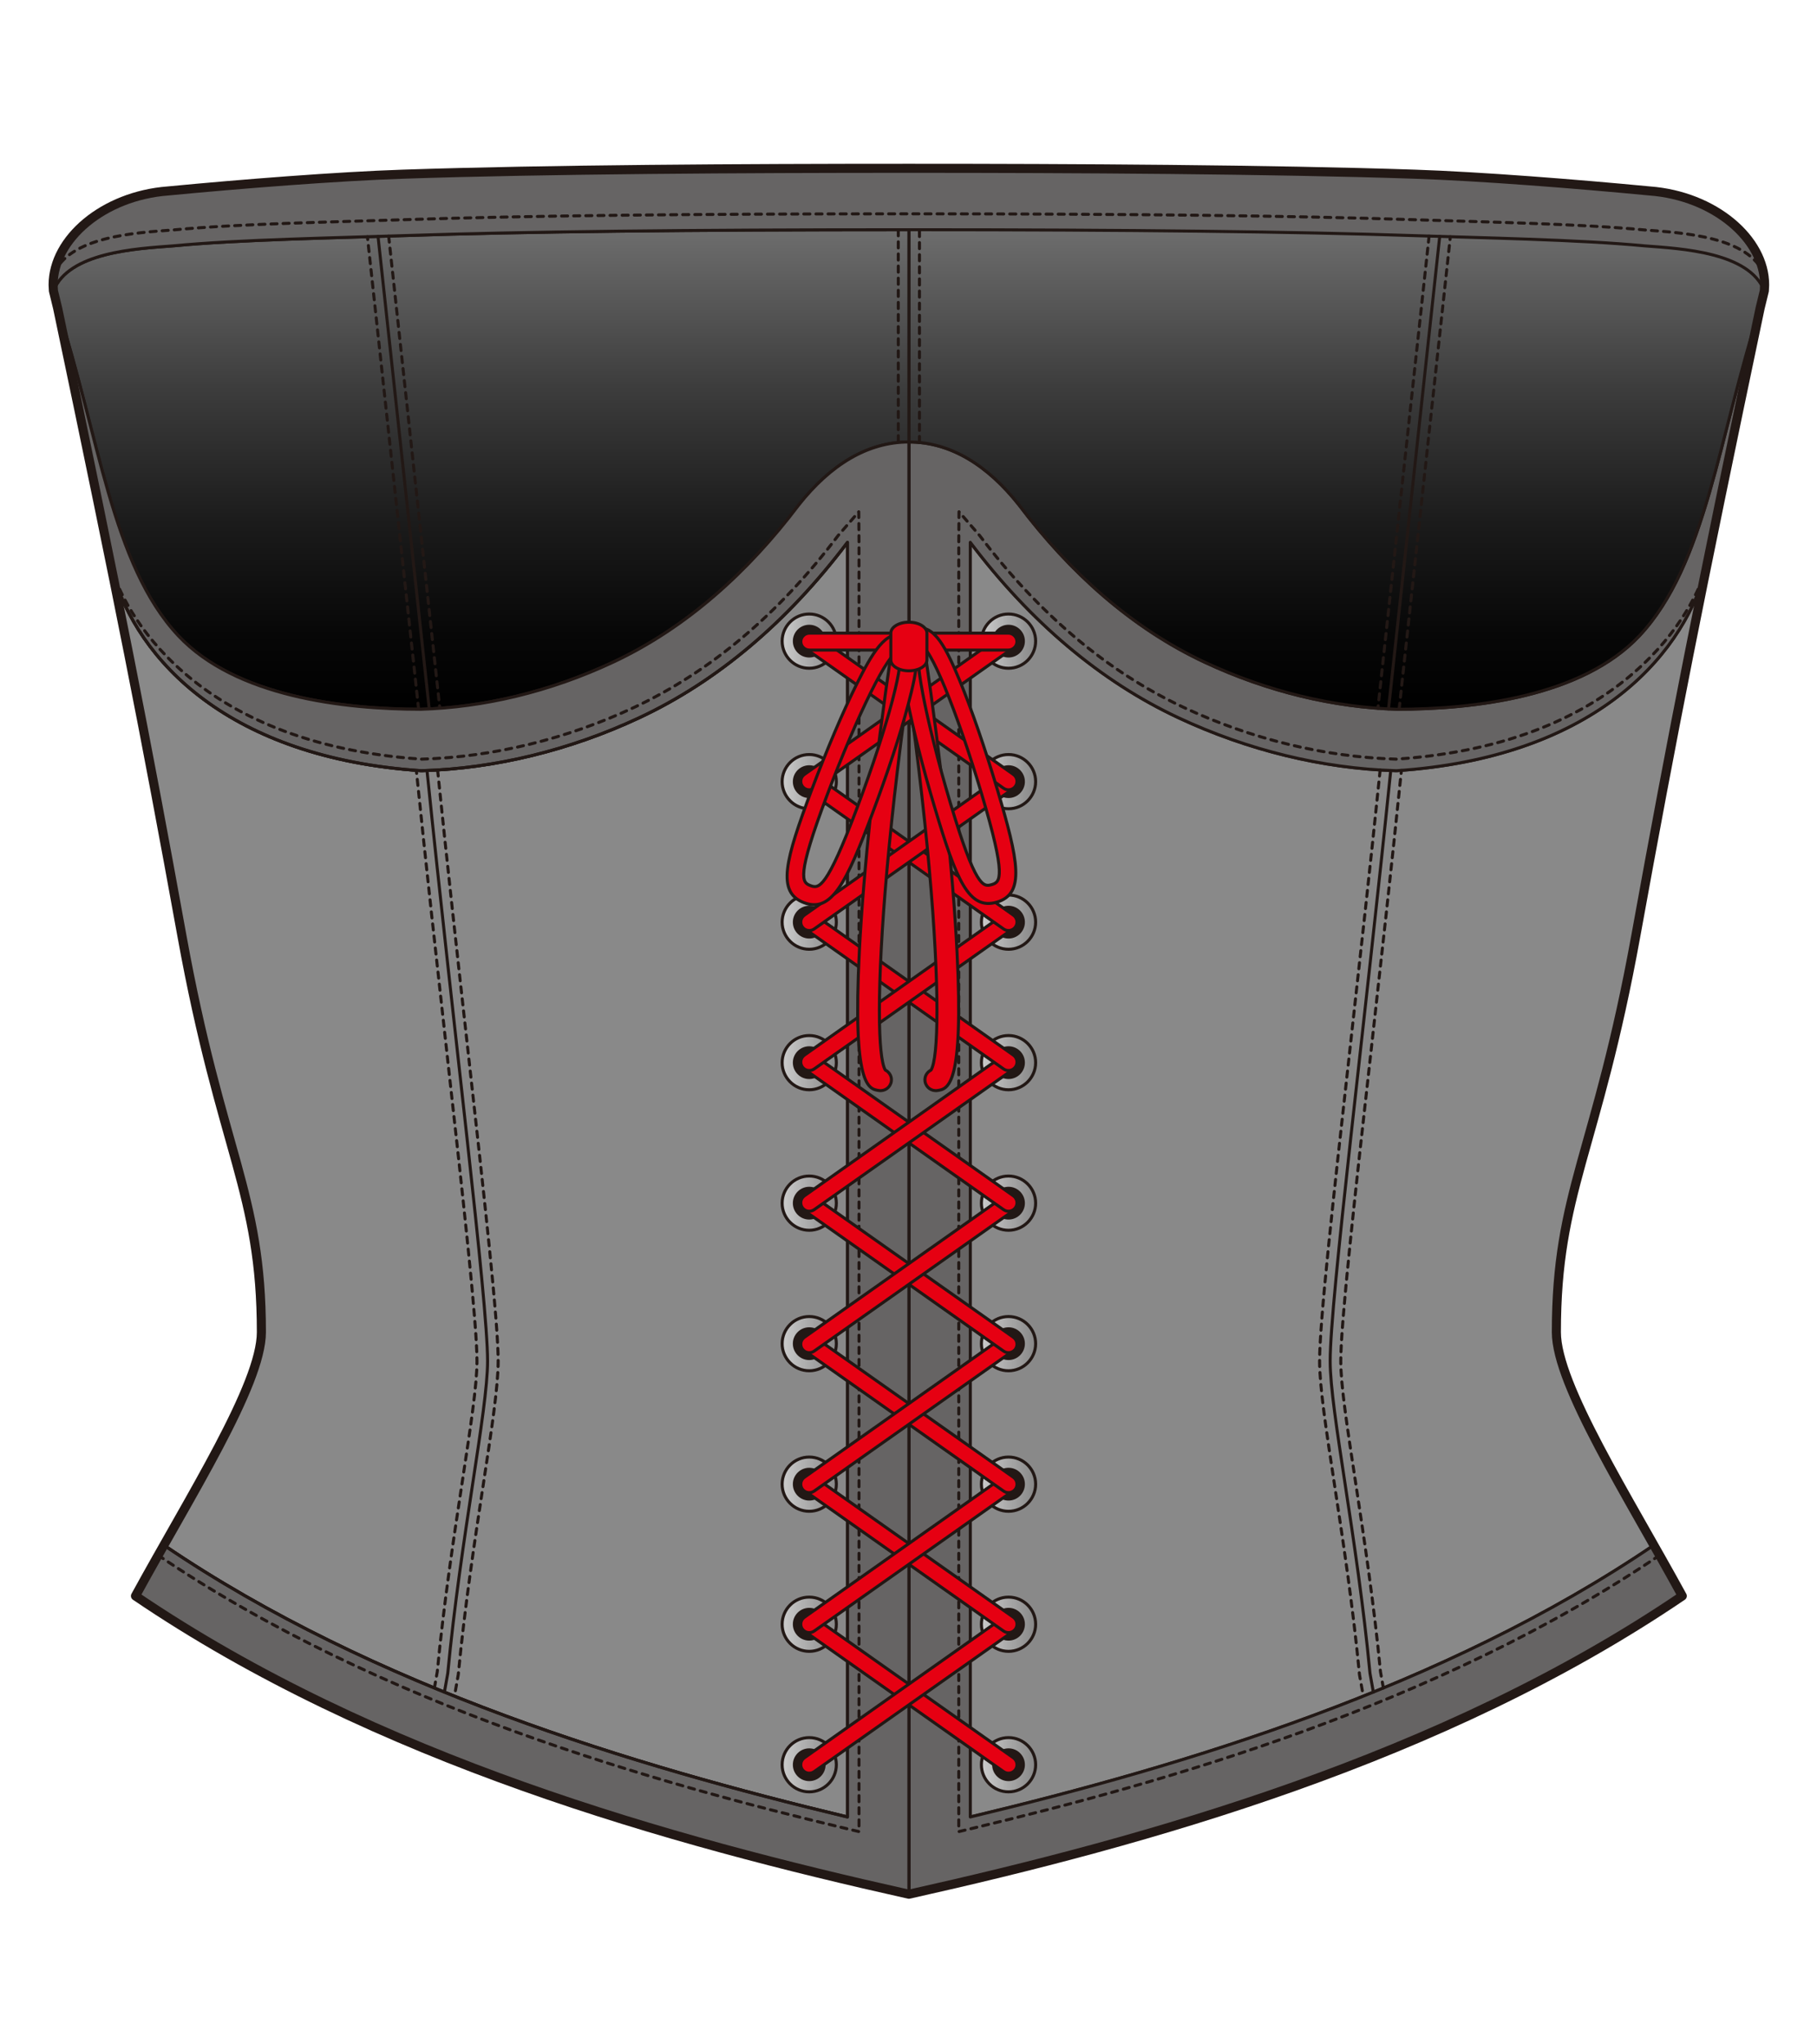 <?xml version="1.0" encoding="utf-8"?>
<!-- Generator: Adobe Illustrator 12.0.0, SVG Export Plug-In . SVG Version: 6.00 Build 51448)  -->
<!DOCTYPE svg PUBLIC "-//W3C//DTD SVG 1.1//EN" "http://www.w3.org/Graphics/SVG/1.1/DTD/svg11.dtd">
<svg  version="1.1" id="レイヤー_1" xmlns="http://www.w3.org/2000/svg" xmlns:xlink="http://www.w3.org/1999/xlink" width="600" height="675" viewBox="0 0 600 675"
	 overflow="visible" enable-background="new 0 0 600 675" xml:space="preserve">
<rect fill="none" width="600" height="675"/>
<g>
	<path fill="#898989" stroke="#221815" stroke-linecap="round" stroke-linejoin="round" d="M300.124,625.429V145.932
		c13.702,0,25.955,7.605,36.394,20.828c16.635,22.042,37.108,40.561,61.236,51.856c21.055,9.856,42.836,14.931,63.51,15.567
		c25.59,0,61.234-4.173,80.084-24.25c22.094-23.538,26.18-66.162,39.852-108.122c-20.166,96.032-28.884,140.206-41.034,207.211
		c-13.005,71.728-26.229,84.481-26.229,130.838c0,17.354,23.754,54.445,41.577,87.092
		C476.183,580.807,378.432,607.954,300.124,625.429z"/>
	<path fill="none" stroke="#221815" stroke-linecap="round" stroke-linejoin="round" d="M546.133,510.175
		c-69.527,47.198-155.34,72.897-225.729,89.744c0-42.396,0-366.638,0-420.823c0.064,0.082,0.129,0.148,0.193,0.23l-0.193-0.254
		c19.952,26.409,43.08,45.894,68.75,57.913c22.843,10.692,47.561,16.733,71.484,17.469l0.312,0.01h0.313
		c63.17-4.261,93.639-36.144,102.028-66.187"/>
	<path fill="#666464" stroke="#221815" stroke-linecap="round" stroke-linejoin="round" d="M546.133,510.175
		c-69.527,47.198-155.34,72.897-225.729,89.744c0-42.396,0-366.638,0-420.823c0.064,0.082,0.129,0.148,0.193,0.23l-0.193-0.254
		c19.952,26.409,43.08,45.894,68.75,57.913c22.843,10.692,47.561,16.733,71.484,17.469l0.312,0.01h0.313
		c63.17-4.261,93.639-36.144,102.028-66.187v0.004c4.96-24.475,10.703-52.164,17.907-86.469
		c-13.672,41.96-17.758,84.584-39.852,108.122c-18.85,20.076-54.494,24.25-80.084,24.25c-20.674-0.637-42.455-5.711-63.51-15.567
		c-24.128-11.295-44.602-29.814-61.236-51.856c-10.438-13.223-22.691-20.828-36.394-20.828v479.497
		c78.308-17.475,176.059-44.622,255.389-98.476C552.508,521.448,549.334,515.816,546.133,510.175z"/>
	<path fill="#898989" stroke="#221815" stroke-linecap="round" stroke-linejoin="round" d="M300.124,625.429V145.932
		c-13.702,0-25.955,7.605-36.394,20.828c-16.635,22.042-37.108,40.561-61.237,51.856c-21.054,9.856-42.835,14.931-63.509,15.567
		c-25.591,0-61.236-4.173-80.084-24.25c-22.093-23.538-26.181-66.162-39.852-108.122c20.166,96.032,28.884,140.206,41.033,207.211
		c13.006,71.728,26.23,84.481,26.23,130.838c0,17.354-23.754,54.445-41.577,87.092C124.064,580.807,221.816,607.954,300.124,625.429
		z"/>
	<path fill="none" stroke="#221815" stroke-linecap="round" stroke-linejoin="round" d="M54.115,510.175
		c69.527,47.198,155.338,72.897,225.729,89.744c0-42.396,0-366.638,0-420.823c-0.064,0.082-0.129,0.148-0.195,0.23l0.195-0.254
		c-19.951,26.409-43.08,45.894-68.75,57.913c-22.843,10.692-47.562,16.733-71.486,17.469l-0.31,0.01h-0.313
		c-63.168-4.261-93.637-36.144-102.028-66.187"/>
	<g>
		<linearGradient id="XMLID_21_" gradientUnits="userSpaceOnUse" x1="441.414" y1="55.572" x2="441.414" y2="234.184">
			<stop  offset="0" style="stop-color:#828282"/>
			<stop  offset="0.132" style="stop-color:#6A6A6A"/>
			<stop  offset="0.409" style="stop-color:#3C3C3C"/>
			<stop  offset="0.656" style="stop-color:#1B1B1B"/>
			<stop  offset="0.862" style="stop-color:#070707"/>
			<stop  offset="1" style="stop-color:#000000"/>
		</linearGradient>
		<path fill="url(#XMLID_21_)" stroke="#221815" stroke-linecap="round" stroke-linejoin="round" d="M461.264,234.184
			c25.59,0,61.234-4.173,80.084-24.25c22.094-23.538,26.18-66.162,39.852-108.122c0.979-2.474,1.505-5.078,1.505-7.767
			c0-15.146-16.622-29.408-37.974-30.996c-24.135-2.321-56.014-4.816-77.501-5.535c-47.933-1.6-112.741-1.943-167.105-1.943v90.36
			c13.702,0,25.955,7.605,36.394,20.828c16.635,22.042,37.108,40.561,61.236,51.856C418.809,228.473,440.59,233.547,461.264,234.184
			"/>
		<linearGradient id="XMLID_22_" gradientUnits="userSpaceOnUse" x1="158.834" y1="55.572" x2="158.834" y2="234.184">
			<stop  offset="0" style="stop-color:#828282"/>
			<stop  offset="0.132" style="stop-color:#6A6A6A"/>
			<stop  offset="0.409" style="stop-color:#3C3C3C"/>
			<stop  offset="0.656" style="stop-color:#1B1B1B"/>
			<stop  offset="0.862" style="stop-color:#070707"/>
			<stop  offset="1" style="stop-color:#000000"/>
		</linearGradient>
		<path fill="url(#XMLID_22_)" stroke="#221815" stroke-linecap="round" stroke-linejoin="round" d="M138.984,234.184
			c-25.591,0-61.236-4.173-80.084-24.25c-22.093-23.538-26.181-66.162-39.852-108.122c-0.979-2.474-1.505-5.078-1.505-7.767
			c0-15.146,16.622-29.408,37.974-30.996c24.133-2.321,56.012-4.816,77.501-5.535c47.933-1.6,112.74-1.943,167.105-1.943v90.36
			c-13.702,0-25.955,7.605-36.394,20.828c-16.635,22.042-37.108,40.561-61.237,51.856
			C181.439,228.473,159.658,233.547,138.984,234.184"/>
	</g>
	<path fill="none" stroke="#221815" stroke-linecap="round" stroke-linejoin="round" stroke-dasharray="2" d="M18.198,88.861
		c8.667-8.963,26.327-10.259,37.589-11.086c0,0,1.193-0.088,1.117-0.082c17.124-1.646,42.014-2.373,62.014-2.957l14.66-0.446
		c38.979-1.302,93.455-1.935,166.546-1.935"/>
	<path fill="none" stroke="#221815" stroke-linecap="round" stroke-linejoin="round" d="M300.124,75.852
		c-73.044,0-127.483,0.632-166.427,1.933c-22.094,0.739-55.096,1.335-76.458,3.389l0,0l0,0c-12.597,0.938-34.58,2.159-39.6,14.832"
		/>
	<path fill="none" stroke="#221815" stroke-linecap="round" stroke-linejoin="round" d="M17.544,94.045
		c0-15.146,16.622-29.408,37.974-30.996c24.133-2.321,56.012-4.816,77.501-5.535c47.933-1.6,112.74-1.943,167.105-1.943"/>
	<path fill="#666464" stroke="#221815" stroke-linecap="round" stroke-linejoin="round" d="M300.124,75.852
		c-73.044,0-127.483,0.632-166.427,1.933c-22.094,0.739-55.096,1.335-76.458,3.389l0,0l0,0c-12.597,0.938-34.58,2.159-39.6,14.832
		l-0.096-1.96c0-15.146,16.622-29.408,37.974-30.996c24.133-2.321,56.012-4.816,77.501-5.535c47.933-1.6,112.74-1.943,167.105-1.943
		c54.364,0,119.173,0.343,167.105,1.943c21.487,0.719,53.366,3.214,77.501,5.535c21.352,1.587,37.974,15.85,37.974,30.996
		l-0.095,1.96c-5.021-12.673-27.004-13.894-39.601-14.832l0,0l0,0c-21.36-2.054-54.365-2.65-76.457-3.389
		C427.607,76.484,373.168,75.852,300.124,75.852"/>
	<path fill="none" stroke="#221815" stroke-linecap="round" stroke-linejoin="round" stroke-dasharray="2" d="M582.609,90.753
		c-5.021-12.672-27.004-13.894-39.601-14.831l0,0l0,0c-21.36-2.054-54.365-2.65-76.457-3.389
		c-38.944-1.3-93.384-1.932-166.428-1.932s-127.483,0.632-166.427,1.932c-22.094,0.739-55.096,1.335-76.458,3.389l0,0l0,0
		c-12.597,0.937-34.58,2.159-39.6,14.831"/>
	<path fill="none" stroke="#221815" stroke-linecap="round" stroke-linejoin="round" stroke-dasharray="2" d="M456.807,557.346
		c-0.547-3.079-0.938-5.27-0.95-5.343c-2.155-22.619-5.524-44.782-8.233-62.597c-2.73-17.934-4.885-32.1-4.885-39.982
		c0-12.605,4.619-54.083,9.969-102.109c3.242-29.115,6.842-61.436,10.058-92.958"/>
	<path fill="none" stroke="#221815" stroke-linecap="round" stroke-linejoin="round" stroke-dasharray="2" d="M455.748,254.23
		c-3.197,31.308-6.771,63.392-9.99,92.309c-5.594,50.223-10.012,89.891-10.012,102.885c0,8.412,2.19,22.807,4.962,41.033
		c2.704,17.77,6.066,39.885,8.202,62.361l0.014,0.141l1.258,7.08"/>
	<path fill="none" stroke="#221815" stroke-linecap="round" stroke-linejoin="round" d="M459.244,254.404
		c-8.635,84.586-20.002,174.677-20.002,195.02c0,16.399,8.885,58.205,13.15,103.063l1.104,6.218"/>
	
		<line fill="none" stroke="#221815" stroke-linecap="round" stroke-linejoin="round" stroke-dasharray="2" x1="462.012" y1="234.18" x2="478.92" y2="78.166"/>
	
		<line fill="none" stroke="#221815" stroke-linecap="round" stroke-linejoin="round" stroke-dasharray="2" x1="471.908" y1="77.955" x2="455.014" y2="233.853"/>
	
		<line fill="none" stroke="#221815" stroke-linecap="round" stroke-linejoin="round" x1="458.508" y1="234.068" x2="475.413" y2="78.061"/>
	<path fill="none" stroke="#221815" stroke-linecap="round" stroke-linejoin="round" d="M582.704,94.045
		c0-15.146-16.622-29.408-37.974-30.996c-24.135-2.321-56.014-4.816-77.501-5.535c-47.933-1.6-112.741-1.943-167.105-1.943"/>
	<path fill="none" stroke="#221815" stroke-linecap="round" stroke-linejoin="round" stroke-dasharray="2" d="M143.441,557.346
		c0.547-3.079,0.936-5.27,0.949-5.343c2.156-22.619,5.525-44.782,8.234-62.597c2.729-17.934,4.883-32.1,4.883-39.982
		c0-12.605-4.619-54.083-9.967-102.109c-3.244-29.115-6.844-61.436-10.058-92.958"/>
	<path fill="none" stroke="#221815" stroke-linecap="round" stroke-linejoin="round" stroke-dasharray="2" d="M144.5,254.23
		c3.197,31.308,6.77,63.392,9.99,92.309c5.594,50.223,10.013,89.891,10.013,102.885c0,8.412-2.191,22.807-4.963,41.033
		c-2.703,17.77-6.065,39.885-8.202,62.361l-0.014,0.141l-1.258,7.08"/>
	<path fill="none" stroke="#221815" stroke-linecap="round" stroke-linejoin="round" d="M141.003,254.404
		c8.634,84.586,20.002,174.677,20.002,195.02c0,16.399-8.886,58.205-13.147,103.063l-1.106,6.218"/>
	
		<line fill="none" stroke="#221815" stroke-linecap="round" stroke-linejoin="round" stroke-dasharray="2" x1="138.236" y1="234.18" x2="121.328" y2="78.166"/>
	
		<line fill="none" stroke="#221815" stroke-linecap="round" stroke-linejoin="round" stroke-dasharray="2" x1="128.34" y1="77.955" x2="145.234" y2="233.853"/>
	
		<line fill="none" stroke="#221815" stroke-linecap="round" stroke-linejoin="round" x1="141.74" y1="234.068" x2="124.834" y2="78.061"/>
	
		<line fill="none" stroke="#221815" stroke-linecap="round" stroke-linejoin="round" stroke-dasharray="2" x1="296.626" y1="75.854" x2="296.626" y2="146.102"/>
	
		<line fill="none" stroke="#221815" stroke-linecap="round" stroke-linejoin="round" stroke-dasharray="2" x1="303.621" y1="146.102" x2="303.621" y2="75.854"/>
	<path fill="#666464" stroke="#221815" stroke-linecap="round" stroke-linejoin="round" d="M54.115,510.175
		c69.527,47.198,155.338,72.897,225.729,89.744c0-42.396,0-366.638,0-420.823c-0.064,0.082-0.129,0.148-0.195,0.23l0.195-0.254
		c-19.951,26.409-43.08,45.894-68.75,57.913c-22.843,10.692-47.562,16.733-71.486,17.469l-0.31,0.01h-0.313
		c-63.168-4.261-93.637-36.144-102.028-66.187v0.004c-4.96-24.475-10.703-52.164-17.907-86.469
		c13.671,41.96,17.759,84.584,39.852,108.122c18.848,20.076,54.493,24.25,80.084,24.25c20.674-0.637,42.455-5.711,63.509-15.567
		c24.129-11.295,44.603-29.814,61.237-51.856c10.438-13.223,22.691-20.828,36.394-20.828v479.497
		c-78.308-17.475-176.06-44.622-255.389-98.476C47.74,521.448,50.914,515.816,54.115,510.175z"/>
	<path fill="none" stroke="#221815" stroke-linecap="round" stroke-linejoin="round" stroke-dasharray="2" d="M52.236,513.508
		c73.317,49.686,164.489,75.226,226.719,90.119l4.701,1.125V179.096l-0.076-10.124l-6.713,7.74l-0.053,0.043
		c0,0-0.014,0.018-0.015,0.021c-19.575,25.909-42.227,45.004-67.323,56.754c-22.375,10.473-46.576,16.392-69.99,17.111l-0.188,0.008
		c0,0-0.079,0-0.157,0c-76.424-5.194-98.605-49.834-102.394-63.399"/>
	<path fill="none" stroke="#221815" stroke-linecap="round" stroke-linejoin="round" stroke-dasharray="2" d="M548.02,513.508
		c-73.317,49.686-164.489,75.226-226.719,90.119l-4.701,1.125V179.096l0.076-10.124l6.713,7.74l0.053,0.043
		c0,0,0.014,0.018,0.016,0.021c19.574,25.909,42.226,45.004,67.324,56.754c22.373,10.473,46.574,16.392,69.988,17.111l0.189,0.008
		c0,0,0.078,0,0.156,0c76.424-5.194,98.605-49.834,102.394-63.399"/>
	<path fill="none" stroke="#221815" stroke-linecap="round" stroke-linejoin="round" d="M54.115,510.175
		c69.527,47.198,155.338,72.897,225.729,89.744c0-42.396,0-366.638,0-420.823c-0.064,0.082-0.129,0.148-0.195,0.23l0.195-0.254
		c-19.951,26.409-43.08,45.894-68.75,57.913c-22.843,10.692-47.562,16.733-71.486,17.469l-0.31,0.01h-0.313
		c-63.168-4.261-93.637-36.144-102.028-66.187"/>
	<linearGradient id="XMLID_23_" gradientUnits="userSpaceOnUse" x1="324.074" y1="582.674" x2="341.982" y2="582.674">
		<stop  offset="0" style="stop-color:#CCCCCC"/>
		<stop  offset="1" style="stop-color:#868686"/>
	</linearGradient>
	<path fill="url(#XMLID_23_)" stroke="#221815" stroke-linecap="round" stroke-linejoin="round" d="M324.074,582.674
		c0,4.936,4.018,8.952,8.953,8.952c4.938,0,8.955-4.017,8.955-8.952c0-4.938-4.018-8.953-8.955-8.953
		C328.092,573.721,324.074,577.736,324.074,582.674z"/>
	<path fill="#221815" stroke="#221815" stroke-linecap="round" stroke-linejoin="round" d="M337.938,582.674
		c0,2.709-2.196,4.91-4.911,4.91c-2.708,0-4.906-2.201-4.906-4.91c0-2.711,2.198-4.91,4.906-4.91
		C335.742,577.764,337.938,579.963,337.938,582.674z"/>
	<linearGradient id="XMLID_24_" gradientUnits="userSpaceOnUse" x1="324.074" y1="536.282" x2="341.982" y2="536.282">
		<stop  offset="0" style="stop-color:#CCCCCC"/>
		<stop  offset="1" style="stop-color:#868686"/>
	</linearGradient>
	<path fill="url(#XMLID_24_)" stroke="#221815" stroke-linecap="round" stroke-linejoin="round" d="M324.074,536.282
		c0,4.936,4.016,8.952,8.953,8.952c4.936,0,8.955-4.017,8.955-8.952c0-4.937-4.02-8.952-8.955-8.952
		C328.09,527.33,324.074,531.346,324.074,536.282z"/>
	<path fill="#221815" stroke="#221815" stroke-linecap="round" stroke-linejoin="round" d="M337.938,536.282
		c0,2.71-2.195,4.909-4.91,4.909c-2.711,0-4.91-2.199-4.91-4.909c0-2.712,2.199-4.91,4.91-4.91
		C335.742,531.372,337.938,533.57,337.938,536.282z"/>
	<linearGradient id="XMLID_25_" gradientUnits="userSpaceOnUse" x1="324.074" y1="490.037" x2="341.982" y2="490.037">
		<stop  offset="0" style="stop-color:#CCCCCC"/>
		<stop  offset="1" style="stop-color:#868686"/>
	</linearGradient>
	<path fill="url(#XMLID_25_)" stroke="#221815" stroke-linecap="round" stroke-linejoin="round" d="M324.074,490.037
		c0,4.937,4.018,8.953,8.953,8.953c4.938,0,8.955-4.017,8.955-8.953s-4.018-8.953-8.955-8.953
		C328.092,481.084,324.074,485.101,324.074,490.037z"/>
	<path fill="#221815" stroke="#221815" stroke-linecap="round" stroke-linejoin="round" d="M337.938,490.037
		c0,2.71-2.196,4.91-4.911,4.91c-2.708,0-4.906-2.2-4.906-4.91c0-2.711,2.198-4.91,4.906-4.91
		C335.742,485.127,337.938,487.326,337.938,490.037z"/>
	<linearGradient id="XMLID_26_" gradientUnits="userSpaceOnUse" x1="324.072" y1="443.646" x2="341.981" y2="443.646">
		<stop  offset="0" style="stop-color:#CCCCCC"/>
		<stop  offset="1" style="stop-color:#868686"/>
	</linearGradient>
	<path fill="url(#XMLID_26_)" stroke="#221815" stroke-linecap="round" stroke-linejoin="round" d="M324.072,443.646
		c0,4.937,4.017,8.952,8.953,8.952s8.955-4.016,8.955-8.952s-4.019-8.953-8.955-8.953S324.072,438.709,324.072,443.646z"/>
	<circle fill="#221815" stroke="#221815" stroke-linecap="round" stroke-linejoin="round" cx="333.026" cy="443.646" r="4.909"/>
	<linearGradient id="XMLID_27_" gradientUnits="userSpaceOnUse" x1="324.074" y1="397.254" x2="341.982" y2="397.254">
		<stop  offset="0" style="stop-color:#CCCCCC"/>
		<stop  offset="1" style="stop-color:#868686"/>
	</linearGradient>
	<path fill="url(#XMLID_27_)" stroke="#221815" stroke-linecap="round" stroke-linejoin="round" d="M324.074,397.254
		c0,4.938,4.018,8.952,8.953,8.952c4.938,0,8.955-4.015,8.955-8.952c0-4.937-4.018-8.953-8.955-8.953
		C328.092,388.301,324.074,392.317,324.074,397.254z"/>
	<path fill="#221815" stroke="#221815" stroke-linecap="round" stroke-linejoin="round" d="M337.938,397.254
		c0,2.711-2.196,4.91-4.911,4.91c-2.708,0-4.906-2.199-4.906-4.91c0-2.71,2.198-4.91,4.906-4.91
		C335.742,392.344,337.938,394.544,337.938,397.254z"/>
	<linearGradient id="XMLID_28_" gradientUnits="userSpaceOnUse" x1="324.072" y1="211.689" x2="341.981" y2="211.689">
		<stop  offset="0" style="stop-color:#CCCCCC"/>
		<stop  offset="1" style="stop-color:#868686"/>
	</linearGradient>
	<path fill="url(#XMLID_28_)" stroke="#221815" stroke-linecap="round" stroke-linejoin="round" d="M324.072,211.688
		c0,4.936,4.017,8.953,8.953,8.953s8.955-4.017,8.955-8.953c0-4.937-4.019-8.953-8.955-8.953S324.072,206.752,324.072,211.688z"/>
	<circle fill="#221815" stroke="#221815" stroke-linecap="round" stroke-linejoin="round" cx="333.026" cy="211.688" r="4.909"/>
	<linearGradient id="XMLID_29_" gradientUnits="userSpaceOnUse" x1="324.074" y1="258.08" x2="341.982" y2="258.08">
		<stop  offset="0" style="stop-color:#CCCCCC"/>
		<stop  offset="1" style="stop-color:#868686"/>
	</linearGradient>
	<path fill="url(#XMLID_29_)" stroke="#221815" stroke-linecap="round" stroke-linejoin="round" d="M324.074,258.08
		c0,4.937,4.016,8.953,8.953,8.953c4.936,0,8.955-4.016,8.955-8.953c0-4.937-4.02-8.952-8.955-8.952
		C328.09,249.127,324.074,253.143,324.074,258.08z"/>
	<path fill="#221815" stroke="#221815" stroke-linecap="round" stroke-linejoin="round" d="M337.938,258.08
		c0,2.71-2.195,4.91-4.91,4.91c-2.711,0-4.91-2.2-4.91-4.91c0-2.71,2.199-4.909,4.91-4.909
		C335.742,253.171,337.938,255.37,337.938,258.08z"/>
	<linearGradient id="XMLID_30_" gradientUnits="userSpaceOnUse" x1="324.074" y1="304.471" x2="341.982" y2="304.471">
		<stop  offset="0" style="stop-color:#CCCCCC"/>
		<stop  offset="1" style="stop-color:#868686"/>
	</linearGradient>
	<path fill="url(#XMLID_30_)" stroke="#221815" stroke-linecap="round" stroke-linejoin="round" d="M324.074,304.472
		c0,4.936,4.018,8.953,8.953,8.953c4.938,0,8.955-4.017,8.955-8.953c0-4.937-4.018-8.954-8.955-8.954
		C328.092,295.518,324.074,299.535,324.074,304.472z"/>
	<path fill="#221815" stroke="#221815" stroke-linecap="round" stroke-linejoin="round" d="M337.938,304.472
		c0,2.71-2.196,4.909-4.911,4.909c-2.708,0-4.906-2.199-4.906-4.909c0-2.711,2.198-4.91,4.906-4.91
		C335.742,299.562,337.938,301.76,337.938,304.472z"/>
	<linearGradient id="XMLID_31_" gradientUnits="userSpaceOnUse" x1="324.074" y1="350.863" x2="341.982" y2="350.863">
		<stop  offset="0" style="stop-color:#CCCCCC"/>
		<stop  offset="1" style="stop-color:#868686"/>
	</linearGradient>
	<path fill="url(#XMLID_31_)" stroke="#221815" stroke-linecap="round" stroke-linejoin="round" d="M324.074,350.863
		c0,4.936,4.016,8.952,8.953,8.952c4.936,0,8.955-4.017,8.955-8.952c0-4.938-4.02-8.953-8.955-8.953
		C328.09,341.91,324.074,345.926,324.074,350.863z"/>
	<path fill="#221815" stroke="#221815" stroke-linecap="round" stroke-linejoin="round" d="M337.938,350.863
		c0,2.71-2.195,4.91-4.91,4.91c-2.711,0-4.91-2.2-4.91-4.91c0-2.711,2.199-4.911,4.91-4.911
		C335.742,345.952,337.938,348.152,337.938,350.863z"/>
	<linearGradient id="XMLID_32_" gradientUnits="userSpaceOnUse" x1="258.271" y1="582.674" x2="276.178" y2="582.674">
		<stop  offset="0" style="stop-color:#CCCCCC"/>
		<stop  offset="1" style="stop-color:#868686"/>
	</linearGradient>
	<path fill="url(#XMLID_32_)" stroke="#221815" stroke-linecap="round" stroke-linejoin="round" d="M276.178,582.674
		c0,4.936-4.016,8.952-8.953,8.952c-4.936,0-8.954-4.017-8.954-8.952c0-4.938,4.019-8.953,8.954-8.953
		C272.162,573.721,276.178,577.736,276.178,582.674z"/>
	<path fill="#221815" stroke="#221815" stroke-linecap="round" stroke-linejoin="round" d="M272.135,582.674
		c0,2.709-2.195,4.91-4.91,4.91c-2.709,0-4.91-2.201-4.91-4.91c0-2.711,2.201-4.91,4.91-4.91
		C269.939,577.764,272.135,579.963,272.135,582.674z"/>
	<linearGradient id="XMLID_33_" gradientUnits="userSpaceOnUse" x1="258.272" y1="536.282" x2="276.179" y2="536.282">
		<stop  offset="0" style="stop-color:#CCCCCC"/>
		<stop  offset="1" style="stop-color:#868686"/>
	</linearGradient>
	<path fill="url(#XMLID_33_)" stroke="#221815" stroke-linecap="round" stroke-linejoin="round" d="M276.179,536.282
		c0,4.936-4.017,8.952-8.954,8.952c-4.936,0-8.953-4.017-8.953-8.952c0-4.937,4.018-8.952,8.953-8.952
		C272.162,527.33,276.179,531.346,276.179,536.282z"/>
	<circle fill="#221815" stroke="#221815" stroke-linecap="round" stroke-linejoin="round" cx="267.224" cy="536.282" r="4.909"/>
	<linearGradient id="XMLID_34_" gradientUnits="userSpaceOnUse" x1="258.271" y1="490.037" x2="276.178" y2="490.037">
		<stop  offset="0" style="stop-color:#CCCCCC"/>
		<stop  offset="1" style="stop-color:#868686"/>
	</linearGradient>
	<path fill="url(#XMLID_34_)" stroke="#221815" stroke-linecap="round" stroke-linejoin="round" d="M276.178,490.037
		c0,4.937-4.016,8.953-8.953,8.953c-4.936,0-8.954-4.017-8.954-8.953s4.019-8.953,8.954-8.953
		C272.162,481.084,276.178,485.101,276.178,490.037z"/>
	<path fill="#221815" stroke="#221815" stroke-linecap="round" stroke-linejoin="round" d="M272.135,490.037
		c0,2.71-2.195,4.91-4.91,4.91c-2.709,0-4.91-2.2-4.91-4.91c0-2.711,2.201-4.91,4.91-4.91
		C269.939,485.127,272.135,487.326,272.135,490.037z"/>
	<linearGradient id="XMLID_35_" gradientUnits="userSpaceOnUse" x1="258.273" y1="443.646" x2="276.179" y2="443.646">
		<stop  offset="0" style="stop-color:#CCCCCC"/>
		<stop  offset="1" style="stop-color:#868686"/>
	</linearGradient>
	<path fill="url(#XMLID_35_)" stroke="#221815" stroke-linecap="round" stroke-linejoin="round" d="M276.179,443.646
		c0,4.937-4.015,8.952-8.952,8.952c-4.937,0-8.953-4.016-8.953-8.952s4.017-8.953,8.953-8.953
		C272.164,434.692,276.179,438.709,276.179,443.646z"/>
	<circle fill="#221815" stroke="#221815" stroke-linecap="round" stroke-linejoin="round" cx="267.223" cy="443.646" r="4.91"/>
	<linearGradient id="XMLID_36_" gradientUnits="userSpaceOnUse" x1="258.271" y1="397.254" x2="276.178" y2="397.254">
		<stop  offset="0" style="stop-color:#CCCCCC"/>
		<stop  offset="1" style="stop-color:#868686"/>
	</linearGradient>
	<path fill="url(#XMLID_36_)" stroke="#221815" stroke-linecap="round" stroke-linejoin="round" d="M276.178,397.254
		c0,4.938-4.016,8.952-8.953,8.952c-4.936,0-8.954-4.015-8.954-8.952c0-4.937,4.019-8.953,8.954-8.953
		C272.162,388.301,276.178,392.317,276.178,397.254z"/>
	<path fill="#221815" stroke="#221815" stroke-linecap="round" stroke-linejoin="round" d="M272.135,397.254
		c0,2.711-2.195,4.91-4.91,4.91c-2.709,0-4.91-2.199-4.91-4.91c0-2.71,2.201-4.91,4.91-4.91
		C269.939,392.344,272.135,394.544,272.135,397.254z"/>
	<linearGradient id="XMLID_37_" gradientUnits="userSpaceOnUse" x1="258.273" y1="211.689" x2="276.179" y2="211.689">
		<stop  offset="0" style="stop-color:#CCCCCC"/>
		<stop  offset="1" style="stop-color:#868686"/>
	</linearGradient>
	<path fill="url(#XMLID_37_)" stroke="#221815" stroke-linecap="round" stroke-linejoin="round" d="M276.179,211.688
		c0,4.936-4.015,8.953-8.952,8.953c-4.937,0-8.953-4.017-8.953-8.953c0-4.937,4.017-8.953,8.953-8.953
		C272.164,202.735,276.179,206.752,276.179,211.688z"/>
	<circle fill="#221815" stroke="#221815" stroke-linecap="round" stroke-linejoin="round" cx="267.223" cy="211.688" r="4.91"/>
	<linearGradient id="XMLID_38_" gradientUnits="userSpaceOnUse" x1="258.272" y1="258.08" x2="276.179" y2="258.08">
		<stop  offset="0" style="stop-color:#CCCCCC"/>
		<stop  offset="1" style="stop-color:#868686"/>
	</linearGradient>
	<path fill="url(#XMLID_38_)" stroke="#221815" stroke-linecap="round" stroke-linejoin="round" d="M276.179,258.08
		c0,4.937-4.017,8.953-8.954,8.953c-4.936,0-8.953-4.016-8.953-8.953c0-4.937,4.018-8.952,8.953-8.952
		C272.162,249.127,276.179,253.143,276.179,258.08z"/>
	<circle fill="#221815" stroke="#221815" stroke-linecap="round" stroke-linejoin="round" cx="267.224" cy="258.08" r="4.909"/>
	<linearGradient id="XMLID_39_" gradientUnits="userSpaceOnUse" x1="258.271" y1="304.471" x2="276.178" y2="304.471">
		<stop  offset="0" style="stop-color:#CCCCCC"/>
		<stop  offset="1" style="stop-color:#868686"/>
	</linearGradient>
	<path fill="url(#XMLID_39_)" stroke="#221815" stroke-linecap="round" stroke-linejoin="round" d="M276.178,304.472
		c0,4.936-4.016,8.953-8.953,8.953c-4.936,0-8.954-4.017-8.954-8.953c0-4.937,4.019-8.954,8.954-8.954
		C272.162,295.518,276.178,299.535,276.178,304.472z"/>
	<path fill="#221815" stroke="#221815" stroke-linecap="round" stroke-linejoin="round" d="M272.135,304.472
		c0,2.71-2.195,4.909-4.91,4.909c-2.709,0-4.91-2.199-4.91-4.909c0-2.711,2.201-4.91,4.91-4.91
		C269.939,299.562,272.135,301.76,272.135,304.472z"/>
	<linearGradient id="XMLID_40_" gradientUnits="userSpaceOnUse" x1="258.272" y1="350.863" x2="276.179" y2="350.863">
		<stop  offset="0" style="stop-color:#CCCCCC"/>
		<stop  offset="1" style="stop-color:#868686"/>
	</linearGradient>
	<path fill="url(#XMLID_40_)" stroke="#221815" stroke-linecap="round" stroke-linejoin="round" d="M276.179,350.863
		c0,4.936-4.017,8.952-8.954,8.952c-4.936,0-8.953-4.017-8.953-8.952c0-4.938,4.018-8.953,8.953-8.953
		C272.162,341.91,276.179,345.926,276.179,350.863z"/>
	<circle fill="#221815" stroke="#221815" stroke-linecap="round" stroke-linejoin="round" cx="267.224" cy="350.863" r="4.909"/>
	<path fill="#E60012" stroke="#221815" stroke-linecap="round" stroke-linejoin="round" d="M264.938,534.67
		c-0.891,1.262-0.587,3.008,0.674,3.898l65.804,46.391c1.263,0.891,3.008,0.588,3.897-0.674c0.891-1.264,0.589-3.008-0.674-3.898
		l-65.804-46.393C267.574,533.104,265.828,533.406,264.938,534.67z"/>
	<path fill="#E60012" stroke="#221815" stroke-linecap="round" stroke-linejoin="round" d="M331.416,533.994l-65.804,46.393
		c-1.261,0.891-1.564,2.635-0.674,3.898c0.89,1.262,2.636,1.564,3.897,0.674l65.804-46.391c1.263-0.891,1.564-2.637,0.674-3.898
		C334.424,533.406,332.679,533.104,331.416,533.994z"/>
	<path fill="#E60012" stroke="#221815" stroke-linecap="round" stroke-linejoin="round" d="M264.938,488.26
		c-0.891,1.263-0.587,3.008,0.674,3.898l65.804,46.392c1.263,0.891,3.008,0.589,3.897-0.675c0.891-1.262,0.589-3.008-0.674-3.897
		l-65.804-46.392C267.574,486.695,265.828,486.996,264.938,488.26z"/>
	<path fill="#E60012" stroke="#221815" stroke-linecap="round" stroke-linejoin="round" d="M331.416,487.586l-65.804,46.392
		c-1.261,0.89-1.564,2.636-0.674,3.897c0.89,1.263,2.636,1.565,3.897,0.675l65.804-46.392c1.263-0.891,1.564-2.636,0.674-3.898
		C334.424,486.998,332.679,486.695,331.416,487.586z"/>
	<path fill="#E60012" stroke="#221815" stroke-linecap="round" stroke-linejoin="round" d="M264.938,442.043
		c-0.891,1.262-0.587,3.008,0.674,3.898l65.804,46.392c1.263,0.89,3.008,0.589,3.897-0.676c0.891-1.263,0.589-3.008-0.674-3.897
		l-65.804-46.392C267.574,440.478,265.828,440.779,264.938,442.043z"/>
	<path fill="#E60012" stroke="#221815" stroke-linecap="round" stroke-linejoin="round" d="M331.416,441.368l-65.804,46.392
		c-1.261,0.89-1.564,2.635-0.674,3.897c0.89,1.263,2.636,1.565,3.897,0.676l65.804-46.392c1.263-0.891,1.564-2.637,0.674-3.898
		C334.424,440.78,332.679,440.478,331.416,441.368z"/>
	<path fill="#E60012" stroke="#221815" stroke-linecap="round" stroke-linejoin="round" d="M264.938,395.824
		c-0.891,1.264-0.587,3.008,0.674,3.898l65.804,46.392c1.263,0.891,3.008,0.589,3.897-0.674c0.891-1.263,0.589-3.009-0.674-3.897
		l-65.804-46.393C267.574,394.26,265.828,394.563,264.938,395.824z"/>
	<path fill="#E60012" stroke="#221815" stroke-linecap="round" stroke-linejoin="round" d="M331.416,395.15l-65.804,46.393
		c-1.261,0.889-1.564,2.635-0.674,3.897c0.89,1.262,2.636,1.564,3.897,0.674l65.804-46.392c1.263-0.891,1.564-2.635,0.674-3.898
		C334.424,394.563,332.679,394.26,331.416,395.15z"/>
	<path fill="#E60012" stroke="#221815" stroke-linecap="round" stroke-linejoin="round" d="M264.938,349.124
		c-0.891,1.263-0.587,3.009,0.674,3.897l65.804,46.393c1.263,0.891,3.008,0.589,3.897-0.674c0.891-1.263,0.589-3.009-0.674-3.898
		l-65.804-46.393C267.574,347.56,265.828,347.861,264.938,349.124z"/>
	<path fill="#E60012" stroke="#221815" stroke-linecap="round" stroke-linejoin="round" d="M331.416,348.449l-65.804,46.393
		c-1.261,0.89-1.564,2.636-0.674,3.898c0.89,1.262,2.636,1.564,3.897,0.674l65.804-46.393c1.263-0.889,1.564-2.635,0.674-3.897
		C334.424,347.861,332.679,347.56,331.416,348.449z"/>
	<path fill="#E60012" stroke="#221815" stroke-linecap="round" stroke-linejoin="round" d="M264.938,302.666
		c-0.891,1.262-0.587,3.007,0.674,3.897l65.804,46.393c1.263,0.889,3.008,0.588,3.897-0.675c0.891-1.263,0.589-3.009-0.674-3.898
		l-65.804-46.393C267.574,301.1,265.828,301.402,264.938,302.666z"/>
	<path fill="#E60012" stroke="#221815" stroke-linecap="round" stroke-linejoin="round" d="M331.416,301.989l-65.804,46.393
		c-1.261,0.89-1.564,2.636-0.674,3.898c0.89,1.263,2.636,1.563,3.897,0.675l65.804-46.393c1.263-0.89,1.564-2.635,0.674-3.897
		C334.424,301.402,332.679,301.1,331.416,301.989z"/>
	<path fill="#E60012" stroke="#221815" stroke-linecap="round" stroke-linejoin="round" d="M264.938,256.447
		c-0.891,1.264-0.587,3.008,0.674,3.897l65.804,46.393c1.263,0.891,3.008,0.588,3.897-0.675c0.891-1.262,0.589-3.008-0.674-3.898
		l-65.804-46.393C267.574,254.882,265.828,255.184,264.938,256.447z"/>
	<path fill="#E60012" stroke="#221815" stroke-linecap="round" stroke-linejoin="round" d="M331.416,255.771l-65.804,46.393
		c-1.261,0.89-1.564,2.636-0.674,3.898c0.89,1.262,2.636,1.565,3.897,0.675l65.804-46.393c1.263-0.889,1.564-2.634,0.674-3.897
		C334.424,255.184,332.679,254.882,331.416,255.771z"/>
	<path fill="#E60012" stroke="#221815" stroke-linecap="round" stroke-linejoin="round" d="M264.938,209.987
		c-0.891,1.262-0.587,3.008,0.674,3.897l65.804,46.393c1.263,0.89,3.008,0.588,3.897-0.675c0.891-1.262,0.589-3.007-0.674-3.898
		l-65.804-46.392C267.574,208.422,265.828,208.724,264.938,209.987z"/>
	<path fill="#E60012" stroke="#221815" stroke-linecap="round" stroke-linejoin="round" d="M331.416,209.313l-65.804,46.392
		c-1.261,0.891-1.564,2.636-0.674,3.898c0.89,1.263,2.636,1.564,3.897,0.675l65.804-46.393c1.263-0.89,1.564-2.635,0.674-3.897
		C334.424,208.725,332.679,208.422,331.416,209.313z"/>
	<path fill="#E60012" stroke="#221815" stroke-linecap="round" stroke-linejoin="round" d="M267.318,209.049
		c-1.588,0-2.875,1.252-2.875,2.797c0,1.544,1.287,2.796,2.875,2.796h65.609c1.588,0,2.873-1.252,2.873-2.796
		c0-1.545-1.285-2.797-2.873-2.797H267.318z"/>
	<g>
		<path fill="#E60012" stroke="#221815" stroke-linecap="round" stroke-linejoin="round" d="M301.348,211.988
			c-1.787,0.263-3.07,1.797-3.07,3.55c0,0.172,0.012,0.348,0.038,0.525c7.999,54.377,11.081,95.043,11.081,117.655
			c0,10.929-0.724,17.598-1.959,19.599c-1.209,0.596-2.016,1.813-2.016,3.193c0,0.172,0.01,0.349,0.037,0.526
			c0.289,1.962,2.113,3.319,4.076,3.03c3.482-0.514,8.744-1.287,6.488-45.813c-1.354-26.723-5.119-61.965-10.602-99.236
			C305.133,213.056,303.311,211.698,301.348,211.988z"/>
		<path fill="#E60012" stroke="#221815" stroke-linecap="round" stroke-linejoin="round" d="M298.438,211.988
			c1.783,0.263,3.066,1.797,3.066,3.55c0,0.172-0.01,0.348-0.036,0.525c-7.999,54.377-11.081,95.043-11.081,117.655
			c0,10.929,0.725,17.598,1.959,19.599c1.211,0.596,2.018,1.813,2.018,3.193c0,0.172-0.013,0.349-0.039,0.526
			c-0.29,1.962-2.113,3.319-4.073,3.03c-3.485-0.514-8.745-1.287-6.49-45.813c1.353-26.723,5.118-61.965,10.601-99.236
			C294.65,213.056,296.475,211.698,298.438,211.988z"/>
		<path fill="#E60012" stroke="#221815" stroke-linecap="round" stroke-linejoin="round" d="M316.955,224.828
			c-4.35-10.519-8.457-19.077-14.681-17.223c-6.223,1.858-4.97,11.268-2.845,22.451c1.901,10.001,5.186,23.017,9.256,36.653
			c7.098,23.793,11.185,33.933,20.516,31.147c9.328-2.782,7.191-13.501,0.096-37.294
			C325.226,246.926,320.844,234.236,316.955,224.828z M327.479,292.083c-2.847,0.849-5.359,0.845-13.644-26.909
			c-8.277-27.754-12.684-50.941-9.837-51.79c2.845-0.851,11.864,20.962,20.142,48.715
			C332.422,289.853,330.323,291.234,327.479,292.083z"/>
		<path fill="#E60012" stroke="#221815" stroke-linecap="round" stroke-linejoin="round" d="M268.011,260.837
			c-8.735,23.241-11.612,33.785-2.501,37.21c9.115,3.429,13.895-6.401,22.633-29.644c5.009-13.32,9.193-26.074,11.785-35.919
			c2.898-11.008,4.803-20.307-1.276-22.594c-6.077-2.286-10.771,5.968-15.842,16.157
			C278.275,235.164,273.021,247.518,268.011,260.837z M273.047,262.729c10.191-27.109,20.705-48.24,23.484-47.195
			c2.779,1.045-3.231,23.87-13.422,50.979c-10.193,27.109-12.699,26.939-15.479,25.896
			C264.852,291.363,262.854,289.839,273.047,262.729z"/>
		<path fill="#E60012" stroke="#221815" stroke-linecap="round" stroke-linejoin="round" d="M306.084,209.03
			c0-1.984-2.668-3.592-5.96-3.592c-3.29,0-5.958,1.608-5.958,3.592v8.869c0,1.983,2.668,3.591,5.958,3.591
			c3.292,0,5.96-1.608,5.96-3.591V209.03z"/>
	</g>
	<path fill="none" stroke="#221815" stroke-width="3" stroke-linecap="round" stroke-linejoin="round" d="M300.124,625.429
		c-78.308-17.475-176.06-44.622-255.389-98.476c17.823-32.646,41.577-69.738,41.577-87.092c0-46.357-13.225-59.11-26.23-130.838
		c-12.149-67.005-20.867-111.179-41.033-207.211l-1.409-5.807l-0.096-1.96c0-15.146,16.622-29.408,37.974-30.996
		c24.133-2.321,56.012-4.816,77.501-5.535c47.933-1.6,112.74-1.943,167.105-1.943c54.364,0,119.173,0.343,167.105,1.943
		c21.487,0.719,53.366,3.214,77.501,5.535c21.352,1.587,37.974,15.85,37.974,30.996l-0.095,1.96l-1.41,5.807
		c-20.166,96.032-28.884,140.206-41.034,207.211c-13.005,71.728-26.229,84.481-26.229,130.838c0,17.354,23.754,54.445,41.577,87.092
		C476.183,580.807,378.432,607.954,300.124,625.429z"/>
</g>
</svg>

